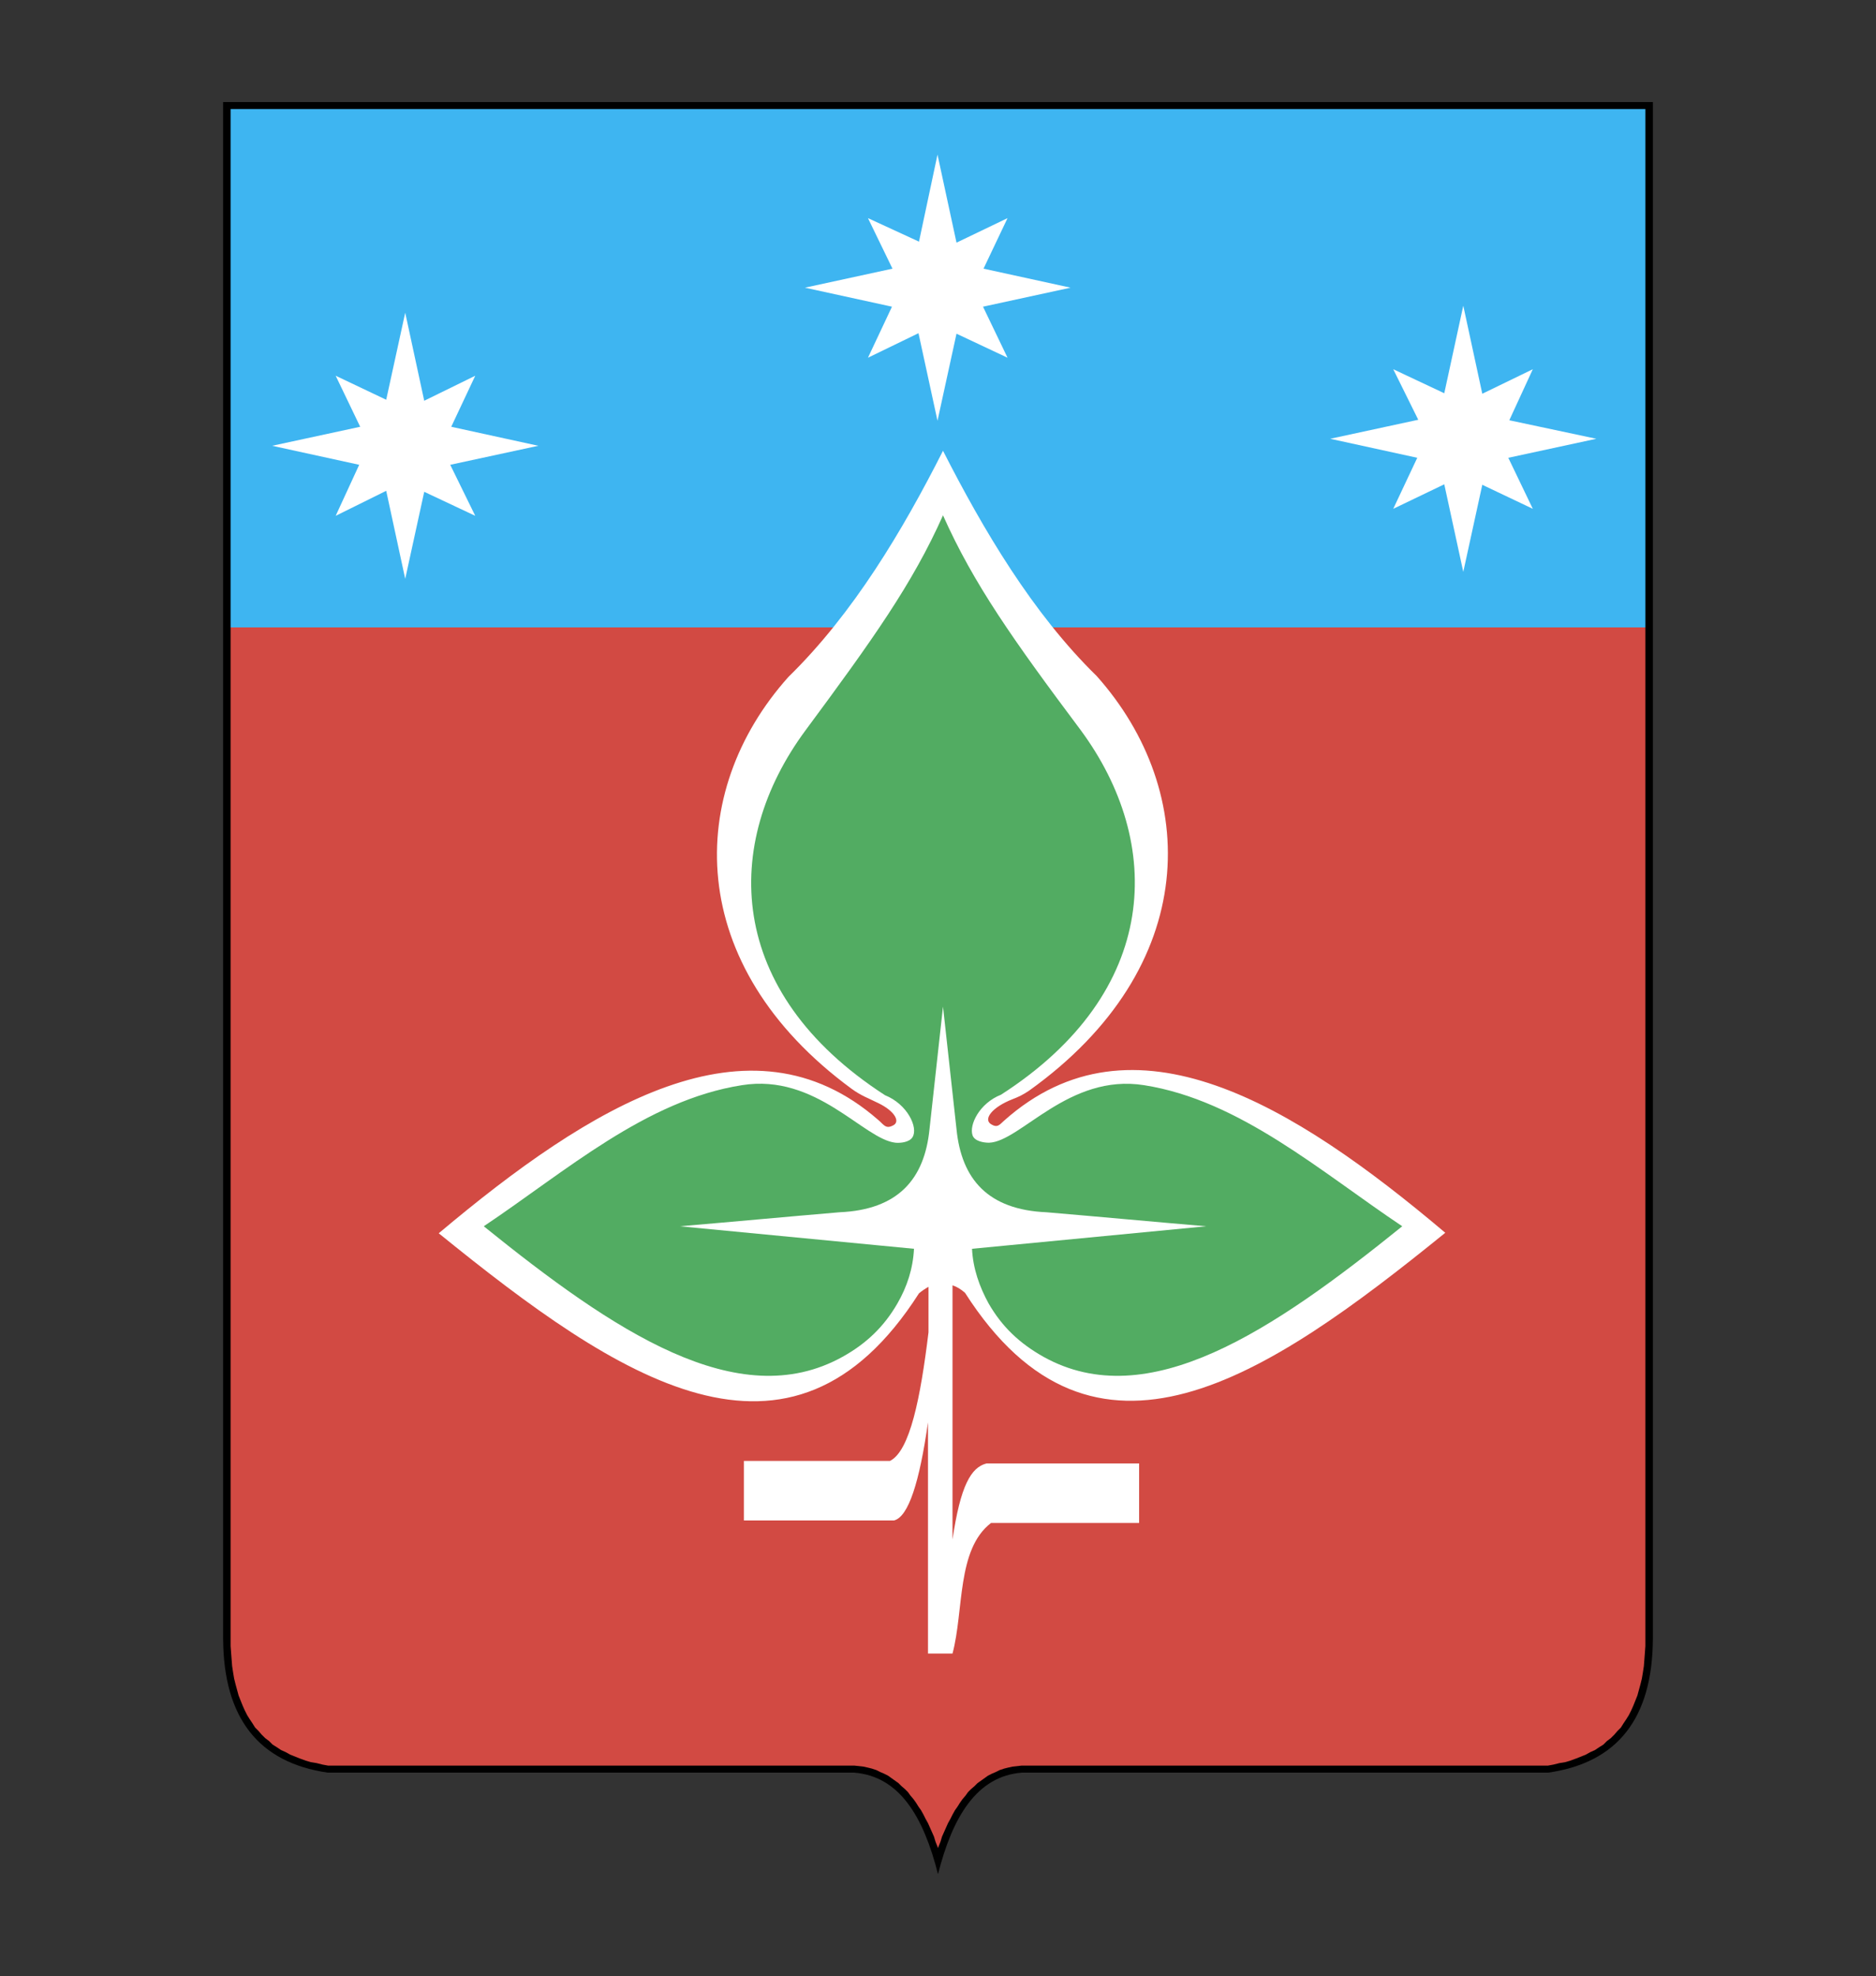 <svg xmlns="http://www.w3.org/2000/svg" viewBox="0 0 375 395" xml:space="preserve"><rect x="0" y="0" width="375" height="395" fill="#333333" stroke="none"/><g fill-rule="evenodd" clip-rule="evenodd"><path d="M44.6 20.4h285.8v307.2c-.1 15.8-7 24.7-20.9 26.7H204.3c-9.1.7-13.9 8.9-16.8 20.3-2.9-11.5-7.7-19.6-16.8-20.3H65.5c-13.8-2-20.8-10.9-20.9-26.7V20.4z"/><path fill="#D24A43" d="m326.9 339.9-.4 1-.4.9-.5 1-.5.8-.6.9-.5.8-.7.7-.6.7-.7.7-.8.6-.7.7-.8.5-.9.6-.9.4-.9.5-1 .4-1 .4-1.1.4-1 .3-1.2.2-1.2.3-1.1.2H204.2l-.9.1-.9.1-.9.2-.8.2-.9.3-.8.4-.7.3-.8.4-.7.5-.7.5-.7.5-.6.6-.7.6-.6.6-.5.7-.6.7-.5.7-.5.8-.5.7-.5.9-.4.8-.5.9-.4.9-.4.9-.4.9-.3 1-.4 1-.1.3-.1-.3-.4-1-.3-1-.4-.9-.4-.9-.4-.9-.5-.9-.4-.8-.5-.9-.5-.7-.5-.8-.5-.7-.6-.7-.5-.7-.6-.6-.7-.6-.6-.6-.7-.5-.7-.5-.7-.5-.8-.4-.7-.3-.8-.4-.9-.3-.8-.2-.9-.2-.9-.1-.9-.1H65.6l-1.1-.2-1.2-.3-1.2-.2-1-.3-1.1-.4-1-.4-1-.4-.9-.5-.9-.4-.9-.6-.8-.5-.7-.7-.8-.6-.7-.7-.6-.7-.7-.7-.5-.8-.6-.9-.5-.8-.5-1-.4-.9-.4-1-.4-1-.3-1.1-.3-1.1-.3-1.2-.2-1.2-.2-1.3-.1-1.3-.1-1.3-.1-1.4V125.4h282.8V329l-.1 1.4-.1 1.3-.1 1.3-.2 1.3-.2 1.2-.3 1.2-.3 1.1-.3 1.1-.4 1z"/><path fill="#3EB5F1" d="M46.1 125.4V21.8h282.8v103.6H46.1z"/><path fill="#FFF" d="M188.5 90.1c-8 15.8-17.9 32.5-30.9 45.2-20.6 23-21 57.6 12.6 82.3 1.9 1.4 3.4 1.9 5.4 2.9 3.3 1.6 4.5 3.8 2.8 4.5-1.4.7-1.8-.3-2.9-1.2-25.7-22.4-57.5-2.8-87.8 22.7 36 29.2 70.3 52.2 96 12 .6-.5 1.2-.9 1.9-1.3v9.1c-1.6 13.1-3.7 23.7-7.7 25.7h-29.2v11.9h30c2.9-.7 5.1-7.7 6.8-19.6v46.2h4.9c2.3-8.6.8-20.8 7.7-26.1h29.6v-11.9h-30.5c-3.1.8-5.2 4.4-6.8 15.2v-50.8c.9.3 1.7.8 2.5 1.5 25.7 40.2 60 17.2 96-12-30.4-25.7-62.5-45.3-88.2-22.4-.9.8-1.3 1.5-2.6.7-1.6-1 .2-3.4 4.3-5 1.3-.5 2.1-.9 3.3-1.7 34.5-24.7 34.2-59.7 13.5-82.9-12.8-12.5-22.7-29.3-30.7-45z"/><path fill="#52AC62" d="M188.5 103c-6.1 13.7-14.1 24.9-27.5 43-16.7 22.6-16.1 52.2 15.9 72.9 4.5 1.8 6.7 6.5 5.5 8.4-.6 1-2.4 1.2-3.4 1.1-6.4-.7-15.8-13.9-30.7-11.5-19.2 3-35.3 17.3-51.6 28.2 25.9 20.9 50.8 37.7 71.7 26.1 4.7-2.6 8.3-6 11-10.7 1.9-3.3 3.1-6.9 3.3-10.9l-46.8-4.5c10.6-.9 21.3-1.9 31.9-2.8 11.7-.5 17-6.6 18-16.6l2.7-24.5 2.7 24.5c1 10 6.3 16.1 18 16.6 10.6.9 21.3 1.9 31.9 2.8l-46.8 4.5c.2 4 1.5 7.6 3.3 10.9 2.7 4.7 6.2 8 11 10.7 20.9 11.6 45.8-5.2 71.7-26.1-16.3-10.9-32.5-25.2-51.6-28.2-15.1-2.4-24.7 11.3-31 11.5-1.1 0-2.9-.3-3.3-1.5-.7-2.1 1.4-6.4 5.7-8.1 32-20.6 32.6-50.3 15.9-72.9-13.4-17.9-21.4-29.2-27.5-42.9z"/><path fill="#FFF" d="m187.4 30.9 3.8 17.6 10.2-4.9-4.8 10.1 17.4 3.8-17.5 3.8 4.9 10.2-10.2-4.8-3.8 17.4-3.8-17.5-10.1 4.9 4.8-10.2-17.4-3.8 17.5-3.8-4.9-10.1 10.2 4.7 3.7-17.4zM81 62.5l3.8 17.6 10.2-5-4.8 10.2 17.4 3.8L90 92.9l5 10.2-10.2-4.8-3.8 17.4-3.8-17.6-10.1 5 4.7-10.2-17.4-3.8L72 85.3l-4.9-10.2 10.1 4.8L81 62.5zM292.5 61.1l3.8 17.6 10.1-4.9-4.7 10.2 17.4 3.7-17.6 3.8 4.9 10.2-10.1-4.8-3.8 17.4-3.8-17.5-10.2 4.9 4.8-10.2-17.4-3.8 17.6-3.8-5-10.1 10.2 4.8 3.8-17.5z"/></g></svg>
